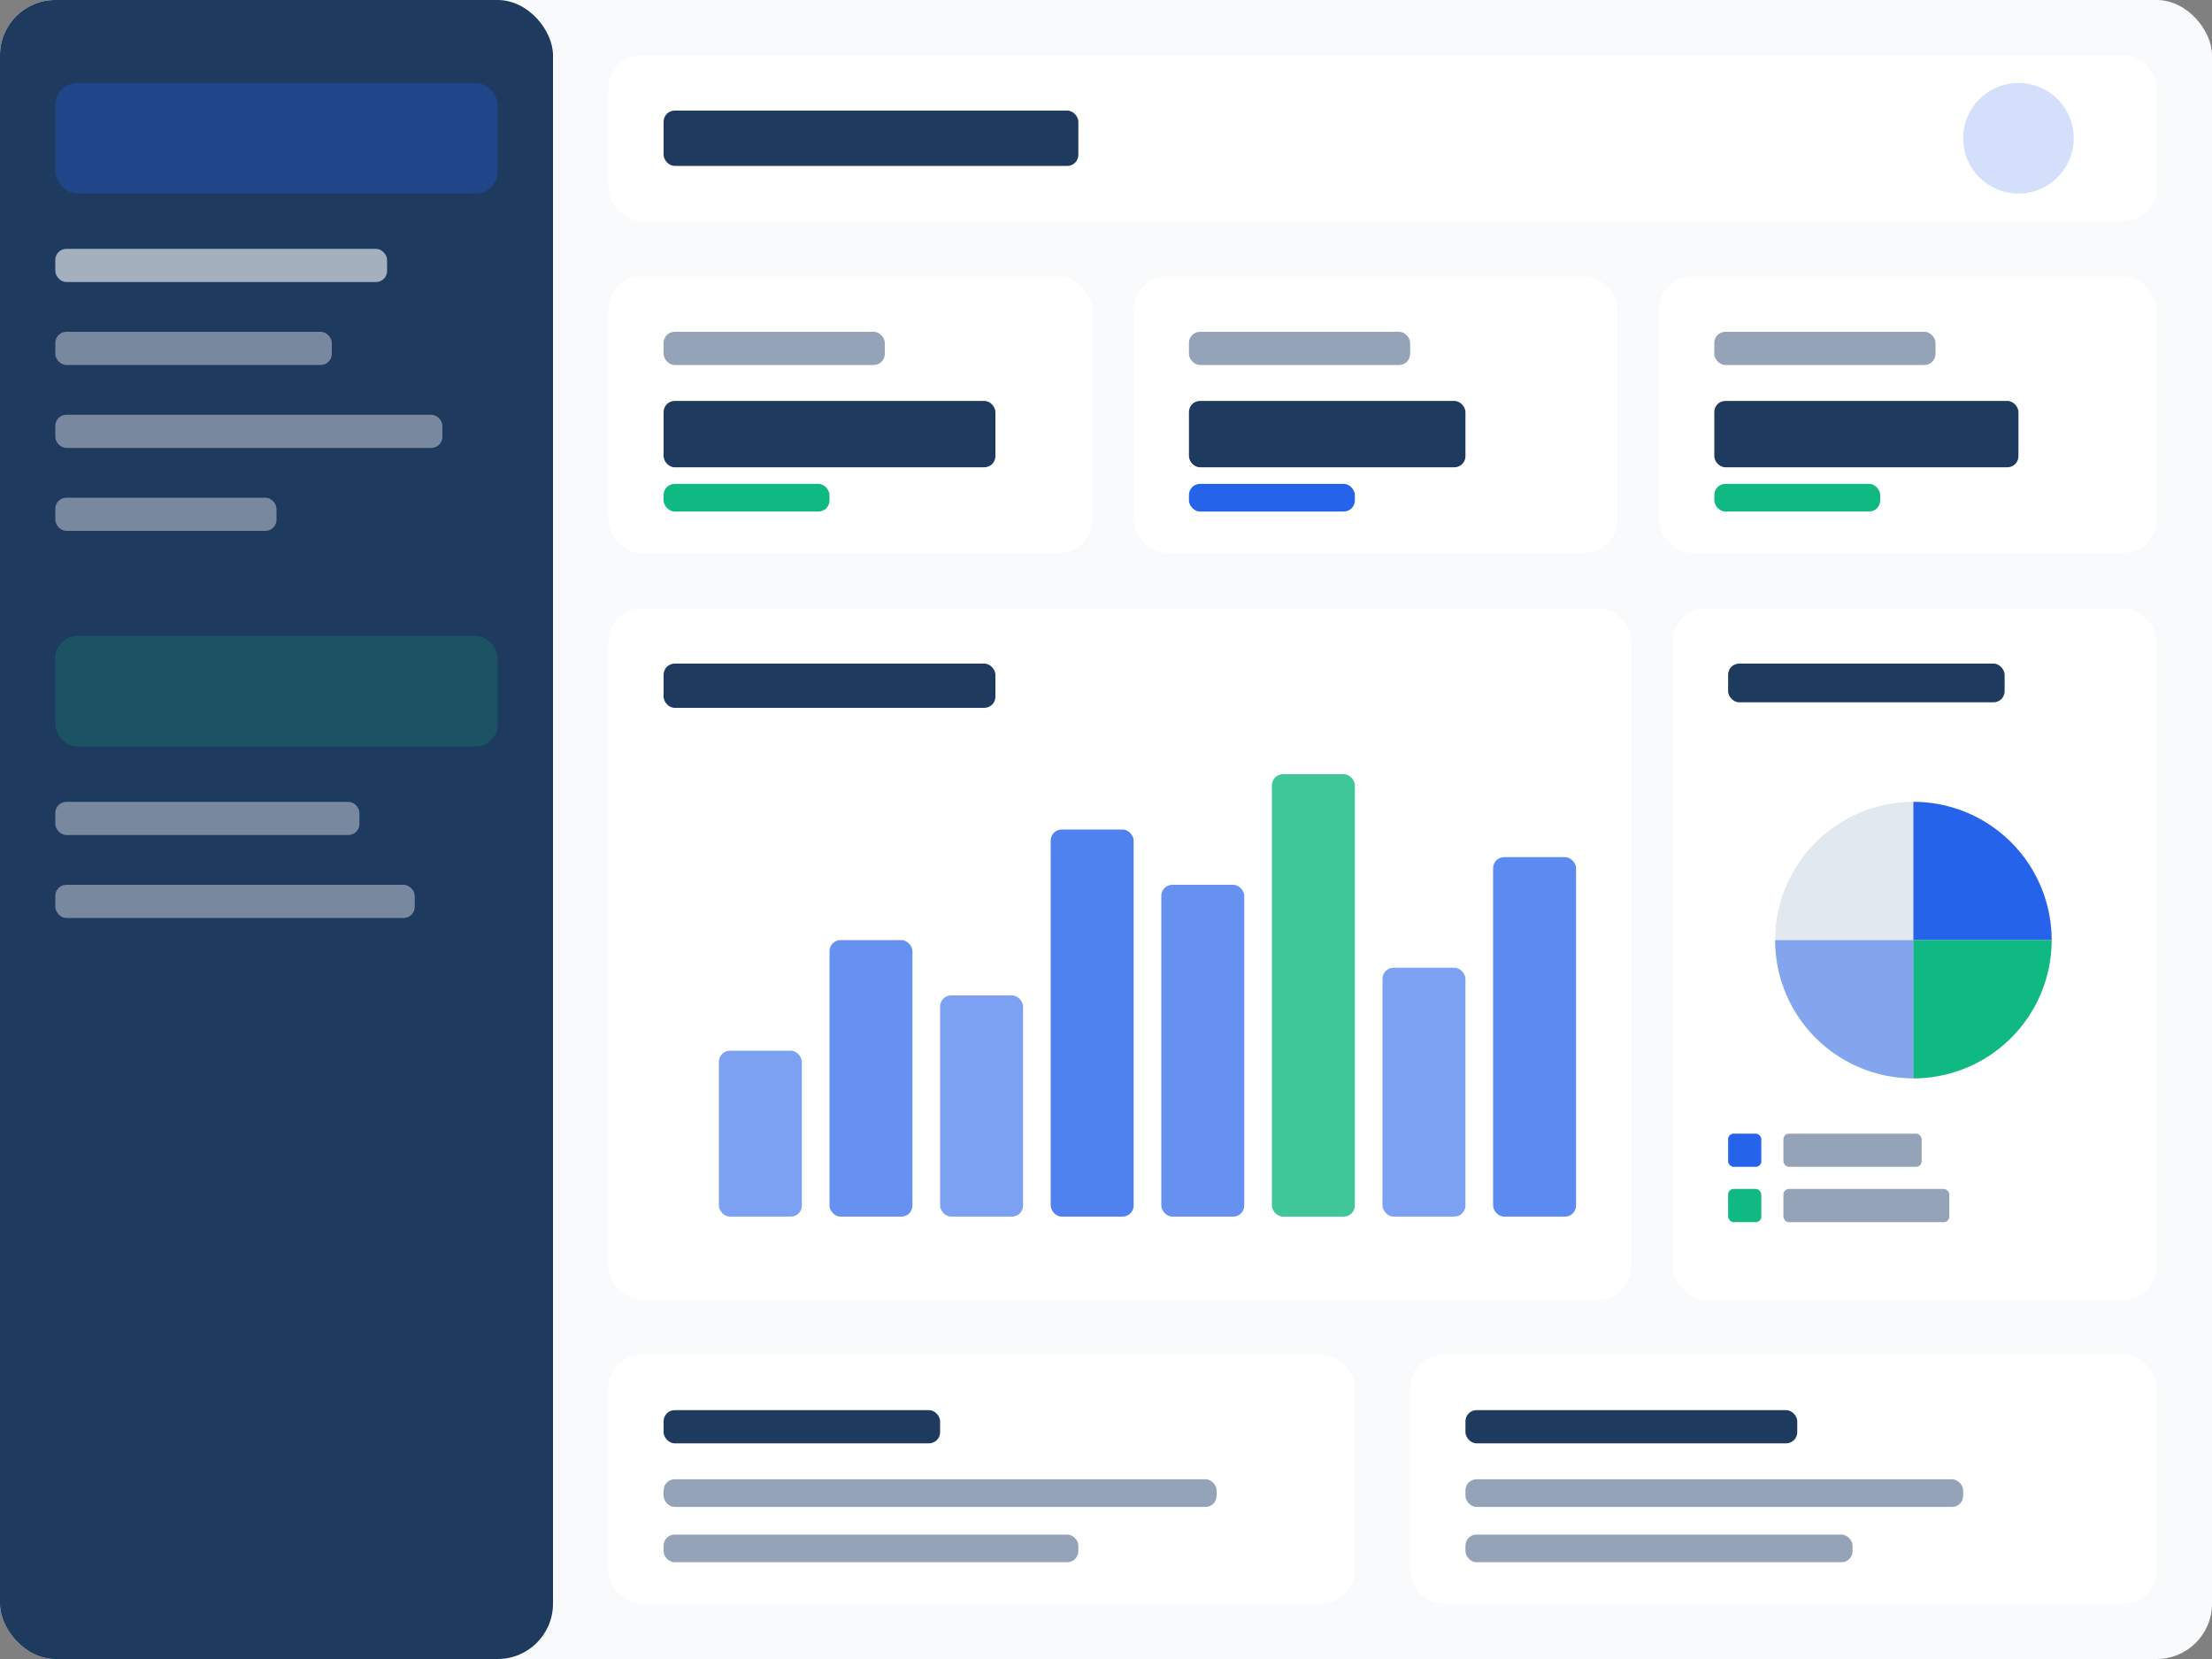<svg xmlns="http://www.w3.org/2000/svg" viewBox="0 0 800 600" fill="none">
  <rect x="0" y="0" width="800" height="600" fill="#808080" stroke="none"/>
  <!-- Background -->
  <rect width="800" height="600" rx="20" fill="#f8fafc"/>

  <!-- Sidebar -->
  <rect x="0" y="0" width="200" height="600" rx="20" fill="#1e3a5f"/>
  <rect x="20" y="30" width="160" height="40" rx="8" fill="#2563eb" opacity="0.3"/>
  <rect x="20" y="90" width="120" height="12" rx="4" fill="#ffffff" opacity="0.6"/>
  <rect x="20" y="120" width="100" height="12" rx="4" fill="#ffffff" opacity="0.4"/>
  <rect x="20" y="150" width="140" height="12" rx="4" fill="#ffffff" opacity="0.4"/>
  <rect x="20" y="180" width="80" height="12" rx="4" fill="#ffffff" opacity="0.4"/>
  <rect x="20" y="230" width="160" height="40" rx="8" fill="#10b981" opacity="0.2"/>
  <rect x="20" y="290" width="110" height="12" rx="4" fill="#ffffff" opacity="0.4"/>
  <rect x="20" y="320" width="130" height="12" rx="4" fill="#ffffff" opacity="0.4"/>

  <!-- Main Content Area -->
  <!-- Header -->
  <rect x="220" y="20" width="560" height="60" rx="12" fill="#ffffff"/>
  <rect x="240" y="40" width="150" height="20" rx="4" fill="#1e3a5f"/>
  <circle cx="730" cy="50" r="20" fill="#2563eb" opacity="0.2"/>

  <!-- Stats Cards Row -->
  <rect x="220" y="100" width="175" height="100" rx="12" fill="#ffffff"/>
  <rect x="240" y="120" width="80" height="12" rx="4" fill="#94a3b8"/>
  <rect x="240" y="145" width="120" height="24" rx="4" fill="#1e3a5f"/>
  <rect x="240" y="175" width="60" height="10" rx="4" fill="#10b981"/>

  <rect x="410" y="100" width="175" height="100" rx="12" fill="#ffffff"/>
  <rect x="430" y="120" width="80" height="12" rx="4" fill="#94a3b8"/>
  <rect x="430" y="145" width="100" height="24" rx="4" fill="#1e3a5f"/>
  <rect x="430" y="175" width="60" height="10" rx="4" fill="#2563eb"/>

  <rect x="600" y="100" width="180" height="100" rx="12" fill="#ffffff"/>
  <rect x="620" y="120" width="80" height="12" rx="4" fill="#94a3b8"/>
  <rect x="620" y="145" width="110" height="24" rx="4" fill="#1e3a5f"/>
  <rect x="620" y="175" width="60" height="10" rx="4" fill="#10b981"/>

  <!-- Main Chart -->
  <rect x="220" y="220" width="370" height="250" rx="12" fill="#ffffff"/>
  <rect x="240" y="240" width="120" height="16" rx="4" fill="#1e3a5f"/>

  <!-- Chart Bars -->
  <rect x="260" y="380" width="30" height="60" rx="4" fill="#2563eb" opacity="0.6"/>
  <rect x="300" y="340" width="30" height="100" rx="4" fill="#2563eb" opacity="0.7"/>
  <rect x="340" y="360" width="30" height="80" rx="4" fill="#2563eb" opacity="0.6"/>
  <rect x="380" y="300" width="30" height="140" rx="4" fill="#2563eb" opacity="0.8"/>
  <rect x="420" y="320" width="30" height="120" rx="4" fill="#2563eb" opacity="0.7"/>
  <rect x="460" y="280" width="30" height="160" rx="4" fill="#10b981" opacity="0.8"/>
  <rect x="500" y="350" width="30" height="90" rx="4" fill="#2563eb" opacity="0.6"/>
  <rect x="540" y="310" width="30" height="130" rx="4" fill="#2563eb" opacity="0.75"/>

  <!-- Side Panel -->
  <rect x="605" y="220" width="175" height="250" rx="12" fill="#ffffff"/>
  <rect x="625" y="240" width="100" height="14" rx="4" fill="#1e3a5f"/>

  <!-- Pie Chart -->
  <circle cx="692" cy="340" r="50" fill="#e2e8f0"/>
  <path d="M692 290 A50 50 0 0 1 742 340 L692 340 Z" fill="#2563eb"/>
  <path d="M742 340 A50 50 0 0 1 692 390 L692 340 Z" fill="#10b981"/>
  <path d="M692 390 A50 50 0 0 1 642 340 L692 340 Z" fill="#2563eb" opacity="0.5"/>

  <!-- Legend -->
  <rect x="625" y="410" width="12" height="12" rx="2" fill="#2563eb"/>
  <rect x="645" y="410" width="50" height="12" rx="2" fill="#94a3b8"/>
  <rect x="625" y="430" width="12" height="12" rx="2" fill="#10b981"/>
  <rect x="645" y="430" width="60" height="12" rx="2" fill="#94a3b8"/>

  <!-- Bottom Cards -->
  <rect x="220" y="490" width="270" height="90" rx="12" fill="#ffffff"/>
  <rect x="240" y="510" width="100" height="12" rx="4" fill="#1e3a5f"/>
  <rect x="240" y="535" width="200" height="10" rx="4" fill="#94a3b8"/>
  <rect x="240" y="555" width="150" height="10" rx="4" fill="#94a3b8"/>

  <rect x="510" y="490" width="270" height="90" rx="12" fill="#ffffff"/>
  <rect x="530" y="510" width="120" height="12" rx="4" fill="#1e3a5f"/>
  <rect x="530" y="535" width="180" height="10" rx="4" fill="#94a3b8"/>
  <rect x="530" y="555" width="140" height="10" rx="4" fill="#94a3b8"/>
</svg>
